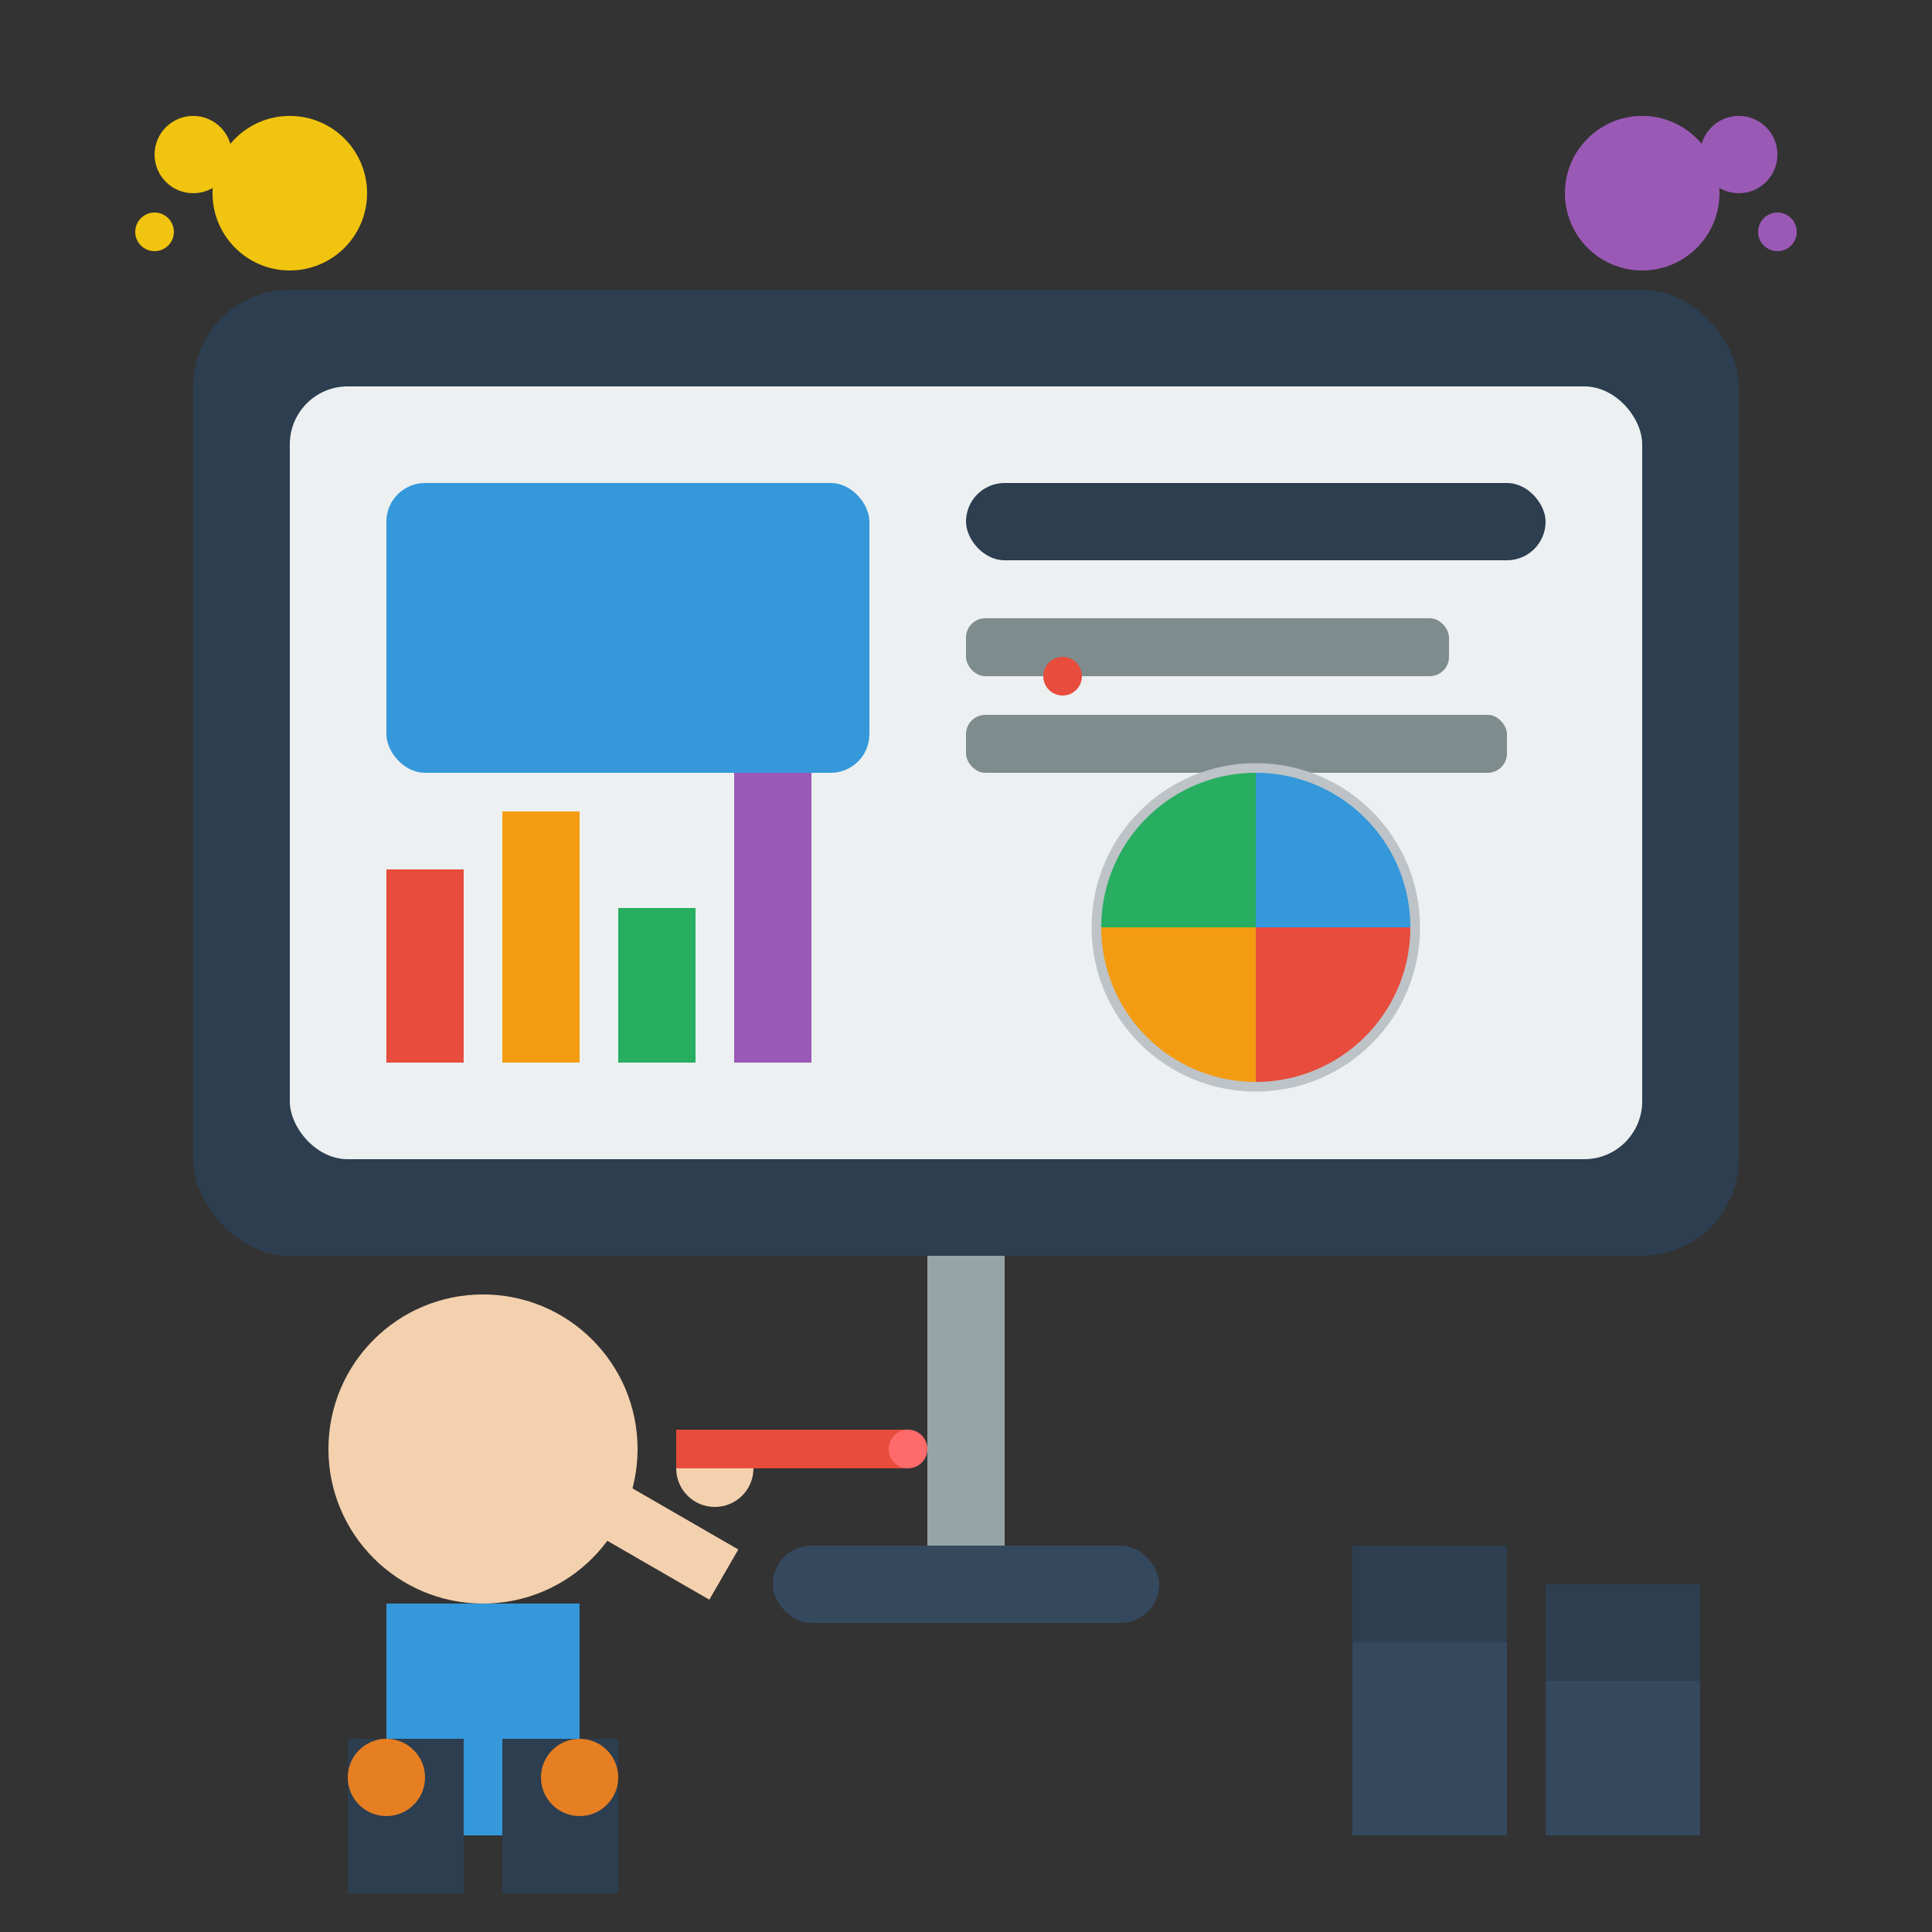<svg width="100" height="100" viewBox="0 0 100 100" fill="none" xmlns="http://www.w3.org/2000/svg">
  <rect x="0" y="0" width="100" height="100" fill="#333333" stroke="none"/>
  <!-- Presentation screen -->
  <rect x="10" y="15" width="80" height="50" fill="#2c3e50" rx="5"/>
  <rect x="15" y="20" width="70" height="40" fill="#ecf0f1" rx="3"/>
  
  <!-- Screen content -->
  <rect x="20" y="25" width="25" height="15" fill="#3498db" rx="2"/>
  <rect x="50" y="25" width="30" height="4" fill="#2c3e50" rx="2"/>
  <rect x="50" y="32" width="25" height="3" fill="#7f8c8d" rx="1"/>
  <rect x="50" y="37" width="28" height="3" fill="#7f8c8d" rx="1"/>
  
  <!-- Chart/graph -->
  <rect x="20" y="45" width="4" height="10" fill="#e74c3c"/>
  <rect x="26" y="42" width="4" height="13" fill="#f39c12"/>
  <rect x="32" y="47" width="4" height="8" fill="#27ae60"/>
  <rect x="38" y="40" width="4" height="15" fill="#9b59b6"/>
  
  <!-- Pie chart -->
  <circle cx="65" cy="48" r="8" fill="none" stroke="#bdc3c7" stroke-width="1"/>
  <path d="M65 40 A8 8 0 0 1 73 48 L65 48 Z" fill="#3498db"/>
  <path d="M73 48 A8 8 0 0 1 65 56 L65 48 Z" fill="#e74c3c"/>
  <path d="M65 56 A8 8 0 0 1 57 48 L65 48 Z" fill="#f39c12"/>
  <path d="M57 48 A8 8 0 0 1 65 40 L65 48 Z" fill="#27ae60"/>
  
  <!-- Screen stand -->
  <rect x="48" y="65" width="4" height="15" fill="#95a5a6"/>
  <rect x="40" y="80" width="20" height="4" fill="#34495e" rx="2"/>
  
  <!-- Presenter figure -->
  <circle cx="25" cy="75" r="8" fill="#f4d1ae"/>
  <rect x="20" y="83" width="10" height="12" fill="#3498db"/>
  <rect x="18" y="90" width="6" height="8" fill="#2c3e50"/>
  <rect x="26" y="90" width="6" height="8" fill="#2c3e50"/>
  <circle cx="20" cy="92" r="2" fill="#e67e22"/>
  <circle cx="30" cy="92" r="2" fill="#e67e22"/>
  
  <!-- Pointing gesture -->
  <rect x="30" y="78" width="8" height="3" fill="#f4d1ae" transform="rotate(30 34 79.5)"/>
  <circle cx="37" cy="76" r="2" fill="#f4d1ae"/>
  
  <!-- Pointer/laser -->
  <rect x="35" y="74" width="12" height="2" fill="#e74c3c"/>
  <circle cx="47" cy="75" r="1" fill="#ff6b6b"/>
  
  <!-- Laser dot on screen -->
  <circle cx="55" cy="35" r="1" fill="#e74c3c"/>
  
  <!-- Audience chairs -->
  <rect x="70" y="85" width="8" height="10" fill="#34495e"/>
  <rect x="70" y="80" width="8" height="5" fill="#2c3e50"/>
  
  <rect x="80" y="87" width="8" height="8" fill="#34495e"/>
  <rect x="80" y="82" width="8" height="5" fill="#2c3e50"/>
  
  <!-- Ideas/concepts floating -->
  <circle cx="15" cy="10" r="4" fill="#f1c40f"/>
  <circle cx="10" cy="8" r="2" fill="#f1c40f"/>
  <circle cx="8" cy="12" r="1" fill="#f1c40f"/>
  
  <circle cx="85" cy="10" r="4" fill="#9b59b6"/>
  <circle cx="90" cy="8" r="2" fill="#9b59b6"/>
  <circle cx="92" cy="12" r="1" fill="#9b59b6"/>
</svg>
